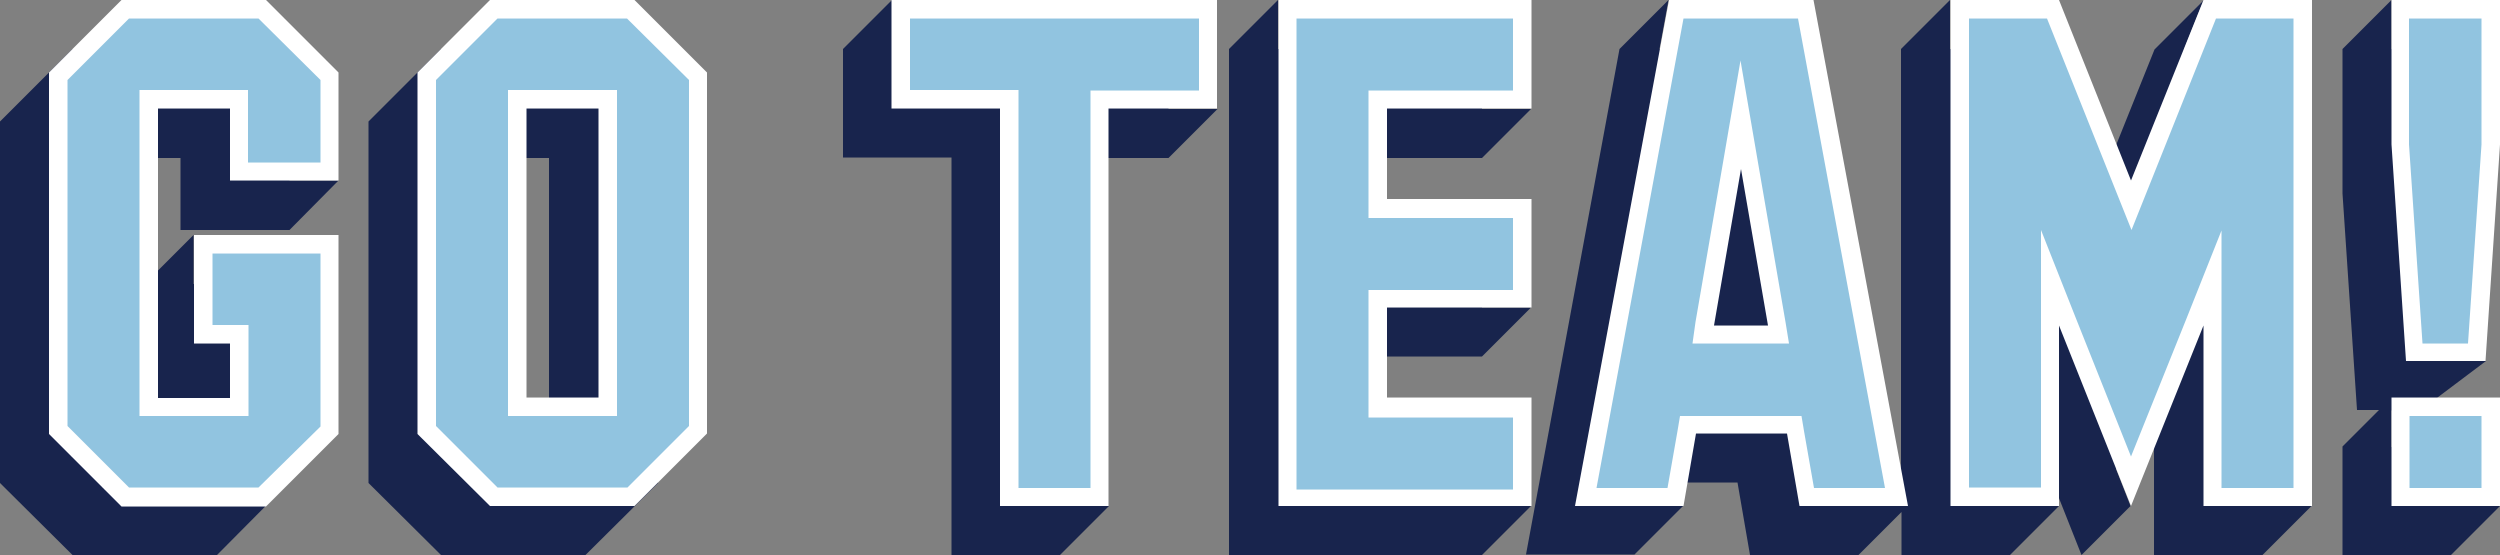 <?xml version="1.0" encoding="UTF-8"?><svg xmlns="http://www.w3.org/2000/svg" xmlns:xlink="http://www.w3.org/1999/xlink" height="111.0" preserveAspectRatio="xMidYMid meet" version="1.0" viewBox="0.0 0.0 500.0 111.0" width="500.0" zoomAndPan="magnify"><rect x="0.0" y="0.0" width="500.0" height="111.0" fill="#808080" stroke="none"/><g id="change1_1"><path d="M57.9,36.1h9.8L57.9,46H36.1V31.6H21.7l7.2,46.9V56.8l9.8-9.8v9.8h19.1v39.7L43.4,111H14.5L0,96.6V24.3 L14.5,9.8h28.9l14.5,14.5V36.1z M117.1,9.8l14.5,14.5v72.3L117.1,111H88.2L73.7,96.6V24.3L88.2,9.8H117.1z M109.8,31.6H95.4v57.8 h14.4V31.6z M233.6,9.8h-55.2V0l-9.8,9.8v21.7h21.7V111h21.7l9.8-9.8h-9.8V31.6h21.7l9.8-9.8h-9.8V9.8z M452.5,101.2h9.8l-9.8,9.8 h-21.7V74.9l-7.6,18.9l2.9,7.4l-9.8,9.8L402,74.9v26.3h9.8L402,111h-21.7v-8.6l-8.6,8.6h-21.7l-2.5-14.5h-18.2l-0.8,4.6h8.2 l-9.8,9.8h-21.7L323.9,9.8l9.8-9.8l-1.8,9.8h20.9l16.9,91.4h10.5V9.8l9.8-9.8v9.8H402L416.4,46l14.5-36.1l9.8-9.8l-3.9,9.8h15.8 V101.2z M343.7,74.9l-5.4-31.3L333,74.9H343.7z M296.4,101.2V89.4h-28.9V71.3h28.9l9.8-9.8h-9.8V49.6h-28.9V31.6h28.9l9.8-9.8h-9.8 V9.8h-40.8V0l-9.8,9.8V111h50.6l9.8-9.8H296.4z M490.2,101.2V89.4h-11.9v-7.3h9l0.2-2.6l9.7-7.3h-9.2l2.2-33.5V9.8h-11.9V0l-9.8,9.8 v28.9l2.9,43.3h4.4l-7.3,7.3V111h21.7l9.8-9.8H490.2z" fill="#18244D"/></g><g id="change2_1"><path d="M25.1,99.4L11.7,86V15.2L25.1,1.8h27.4l13.4,13.4v19.1H47.8V19.9h-18v61.4h18V66.8h-7.2v-18h25.3V86 L52.5,99.4H25.1z M126.2,99.4L139.6,86V15.2L126.2,1.8H98.8L85.4,15.2V86l13.4,13.4H126.2z M103.5,19.9h18v61.4h-18V19.9z M219.9,99.4V19.9h21.7V1.8h-61.4v18.1h21.7v79.5H219.9z M304.4,99.4v-18h-28.9V59.6h28.9v-18h-28.9V19.9h28.9V1.8h-46.9v97.5H304.4 z M379.2,99.4L361.2,1.8h-25.9l-18.1,97.5h17.9l2.5-14.5h21.3l2.5,14.5H379.2z M348.2,22.9l7.5,44h-15.1L348.2,22.9z M460.5,99.4 V1.8h-18.6l-15.7,39.2L410.6,1.8h-18.7v97.5H410V55.6l16.2,40.7l16.3-40.7v43.8H460.5z M498.2,99.4v-18h-18.1v18H498.2z M495.4,70.4 l2.8-41.5V1.8h-18.1l0,27l2.8,41.6H495.4z" fill="#91C4E0"/></g><g id="change3_1"><path d="M51.7,3.7L64.1,16v16.5H49.6V21.7v-3.7H46H31.6h-3.7v3.7v57.8v3.7h3.7H46h3.7v-3.7V68.7V65H46h-3.5V50.7 h21.6v34.6L51.7,97.5H25.8L13.5,85.2V16L25.8,3.7H51.7 M53.2,0H24.3L9.8,14.5v72.3l14.5,14.5h28.9l14.5-14.5V47H38.8v21.7H46v10.9 H31.6V21.7H46v14.4h21.7V14.5L53.2,0L53.2,0z M125.4,3.7L137.8,16v69.2l-12.3,12.3H99.5L87.2,85.2V16L99.5,3.7H125.4 M101.6,83.2 h3.7h14.4h3.7v-3.7V21.7v-3.7h-3.7h-14.4h-3.7v3.7v57.8V83.2 M126.9,0H98L83.5,14.5v72.3L98,101.2h28.9l14.5-14.5V14.5L126.9,0 L126.9,0z M105.3,79.5V21.7h14.4v57.8H105.3L105.3,79.5z M239.8,3.7v14.4h-18h-3.7v3.7v75.8h-14.4V21.7v-3.7H200h-18V3.7H239.8 M243.4,0h-65.1v21.7H200v79.5h21.7V21.7h21.7V0L243.4,0z M302.6,3.7v14.4h-25.2h-3.7v3.7v18.1v3.7h3.7h25.2v14.4h-25.2h-3.7v3.7 v18.1v3.7h3.7h25.2v14.4h-43.3V3.7H302.6 M306.3,0h-50.6v101.2h50.6V79.5h-28.9V61.5h28.9V39.8h-28.9V21.7h28.9V0L306.3,0z M359.6,3.7l17.4,93.9h-14.2l-2-11.4l-0.5-3h-3.1h-18.2H336l-0.5,3l-2,11.4h-14.2l17.4-93.9H359.6 M338.5,68.7h4.3h10.7h4.3 l-0.7-4.3l-5.4-31.3l-3.6-21l-3.6,21l-5.4,31.3L338.5,68.7 M362.7,0h-28.9L315,101.2h21.7l2.5-14.5h18.2l2.5,14.5h21.7L362.7,0 L362.7,0z M342.8,65.1l5.4-31.3l5.4,31.3H342.8L342.8,65.1z M458.7,3.7v93.9h-14.4V65.1V46.1l-7,17.6l-11.1,27.6l-11-27.6l-7-17.7 v19v32.5h-14.4V3.7h15.6l13.5,33.8l3.4,8.5l3.4-8.5l13.5-33.8H458.7 M462.4,0h-21.7l-14.5,36.1L411.8,0h-21.7v101.2h21.7V65.1 l14.4,36.1l14.5-36.1v36.1h21.7V0L462.4,0z M496.3,3.7v25.2l-2.7,39.8h-9.1l-2.7-39.8V3.7H496.3 M496.3,83.2v14.4h-14.4V83.2H496.3 M500,0h-21.7v28.9l2.9,43.3h15.9l2.9-43.3V0L500,0z M500,79.5h-21.7v21.7H500V79.5L500,79.5z" fill="#FFF"/></g></svg>